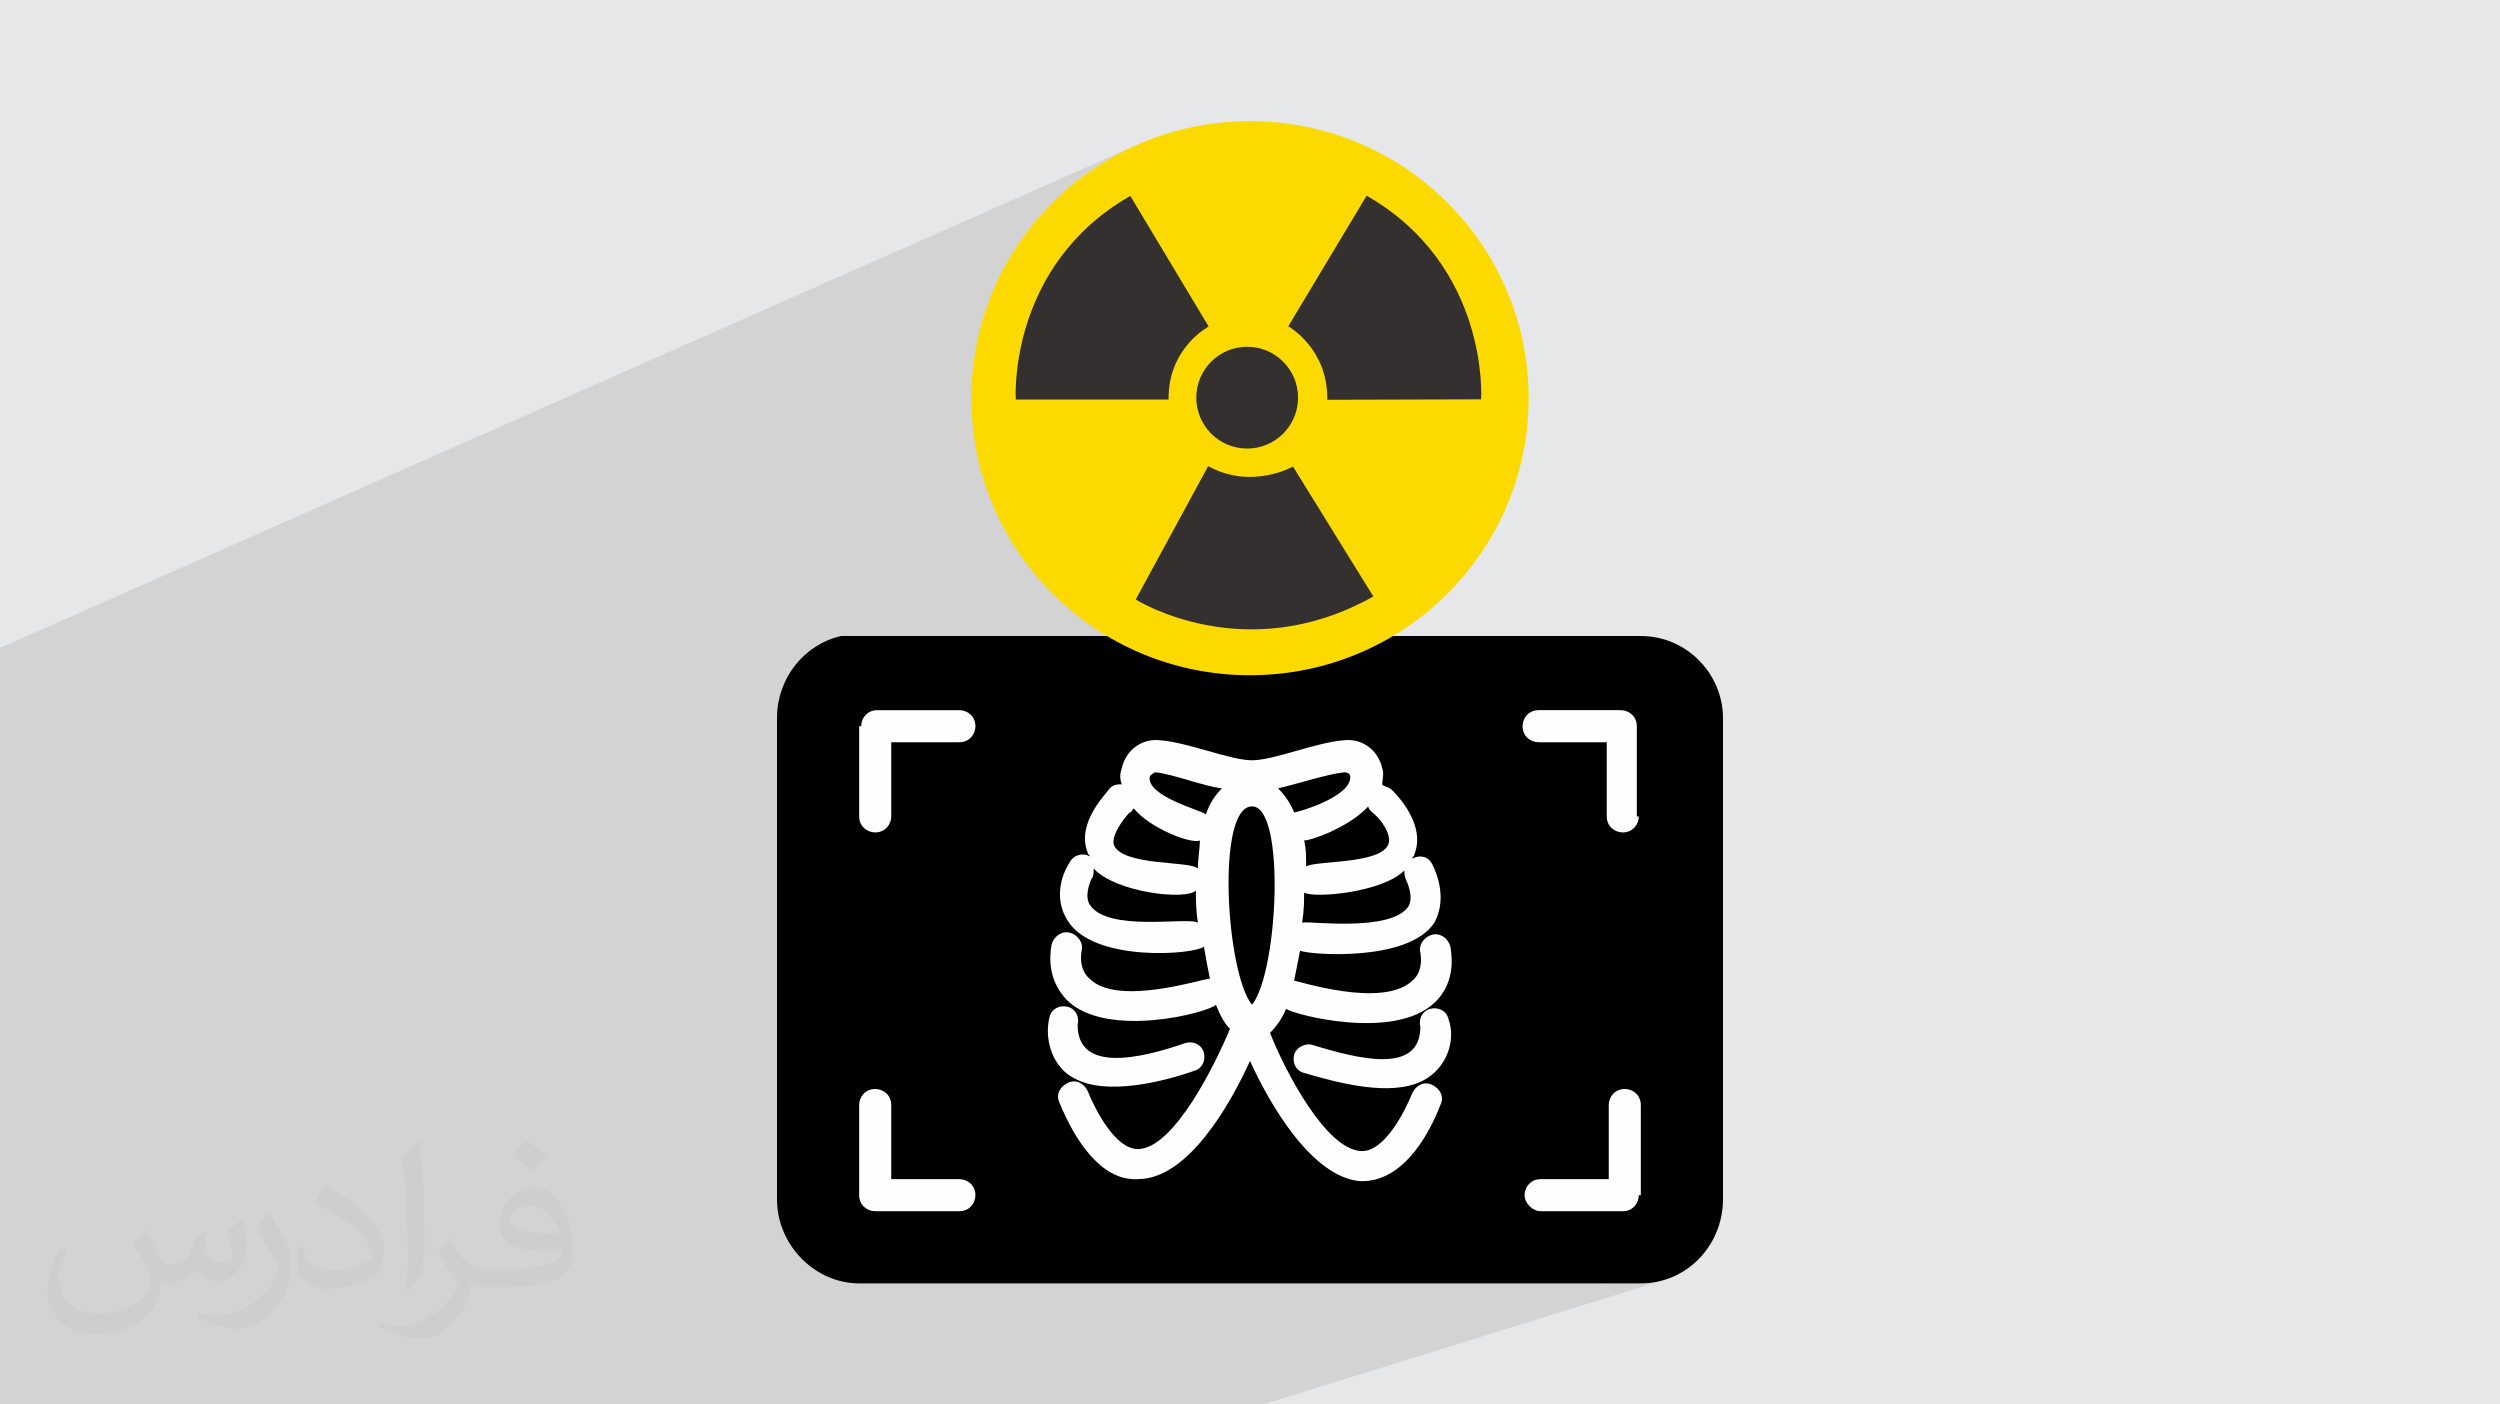<?xml version="1.0" encoding="UTF-8"?>
<!DOCTYPE svg PUBLIC "-//W3C//DTD SVG 1.1//EN" "http://www.w3.org/Graphics/SVG/1.1/DTD/svg11.dtd">
<!-- Creator: CorelDRAW -->
<svg xmlns="http://www.w3.org/2000/svg" xml:space="preserve" width="94.192mm" height="52.917mm" version="1.1" style="shape-rendering:geometricPrecision; text-rendering:geometricPrecision; image-rendering:optimizeQuality; fill-rule:evenodd; clip-rule:evenodd"
viewBox="0 0 9404.92 5283.66"
 xmlns:xlink="http://www.w3.org/1999/xlink"
 xmlns:xodm="http://www.corel.com/coreldraw/odm/2003">
 <defs>
  <style type="text/css">
   <![CDATA[
    .fil3 {fill:#FEFEFE}
    .fil5 {fill:#FCDA00;fill-rule:nonzero}
    .fil6 {fill:#34302F;fill-rule:nonzero}
    .fil4 {fill:black;fill-rule:nonzero}
    .fil2 {fill:#373435;fill-opacity:0.031}
    .fil1 {fill:#2B2A29;fill-opacity:0.102}
    .fil0 {fill:#E6E7E8}
   ]]>
  </style>
 </defs>
 <g id="Layer_x0020_1">
  <polygon class="fil0" points="-0,0 9404.92,0 9404.92,5283.66 -0,5283.66 "/>
  <polygon class="fil1" points="-0,3744.61 -0,3718.26 -0,3716.87 -0,3669.19 -0,3610.03 -0,3602.53 -0,3497.92 -0,3328.21 -0,3261.87 -0,3247.82 -0,3141.95 -0,3046.53 -0,2932.75 -0,2597.31 -0,2437.41 4294.42,537.55 4247.98,558.42 4202.79,581.44 4158.88,606.54 4116.36,633.65 4075.26,662.72 4035.66,693.66 3997.62,726.42 3961.21,760.93 3926.51,797.13 3893.56,834.95 3862.44,874.33 3833.22,915.19 3828.7,922.19 4252.1,736.95 4433.14,1038.67 5141.21,736.14 5183.22,761.72 5222.43,788.54 5258.93,816.45 5292.8,845.35 5324.15,875.09 5353.09,905.52 5379.69,936.52 5404.07,967.95 5426.3,999.69 5446.51,1031.59 5464.78,1063.51 5481.2,1095.33 5495.88,1126.91 5508.91,1158.12 5520.39,1188.81 5530.42,1218.86 5539.07,1248.13 5546.48,1276.5 5552.72,1303.81 5557.9,1329.94 5562.1,1354.75 5565.42,1378.1 5567.98,1399.88 5569.85,1419.94 5571.14,1438.13 5571.94,1454.35 5572.35,1468.43 5572.47,1480.26 5572.4,1489.68 5572.23,1496.59 5572.05,1500.83 5571.97,1502.28 4879.98,1780.75 5166.39,2243.82 5121.39,2267.78 5076.85,2288.75 5032.87,2306.91 4486.9,2518.12 4491.19,2519.11 4542.81,2528.27 4595.27,2534.9 4648.5,2538.93 4702.45,2540.28 4756.4,2538.93 4809.63,2534.9 4862.09,2528.27 4913.71,2519.11 4964.43,2507.47 5014.18,2493.43 5062.89,2477.04 4820.87,2569.5 6319.06,2569.5 6319.06,4741.48 6041.41,4828.03 6172.72,4828.03 6204.78,4826.38 6235.8,4821.54 6265.65,4813.66 4750.96,5283.66 4706.1,5283.66 4579.74,5283.66 4025.23,5283.66 3828.53,5283.66 3819.93,5283.66 3705.94,5283.66 3698.88,5283.66 3529,5283.66 3417.39,5283.66 3296.39,5283.66 3169.77,5283.66 2626.95,5283.66 2603.38,5283.66 2595.72,5283.66 2574.35,5283.66 2567.34,5283.66 2546.74,5283.66 2506.61,5283.66 2364.15,5283.66 2267.92,5283.66 1876.49,5283.66 1830.81,5283.66 1796.4,5283.66 1773.54,5283.66 1765.98,5283.66 1748.89,5283.66 1743.27,5283.66 1480.68,5283.66 1471.18,5283.66 1469.9,5283.66 1426.64,5283.66 1260.79,5283.66 1198.88,5283.66 1173.16,5283.66 1067.06,5283.66 1056.82,5283.66 1048.77,5283.66 986.86,5283.66 958.64,5283.66 952,5283.66 866.62,5283.66 759.4,5283.66 727.49,5283.66 723.85,5283.66 703.11,5283.66 579.86,5283.66 575.59,5283.66 554.76,5283.66 553.9,5283.66 542.98,5283.66 488.91,5283.66 423.88,5283.66 359.96,5283.66 357.11,5283.66 315.73,5283.66 303.72,5283.66 75.67,5283.66 71.97,5283.66 56.27,5283.66 50.32,5283.66 41.27,5283.66 39.17,5283.66 23.41,5283.66 -0,5283.66 -0,5264.8 -0,5234.35 -0,5229.33 -0,5212.5 -0,5205.3 -0,5202.19 -0,5187.21 -0,5186.05 -0,5184.55 -0,5170.52 -0,5140.92 -0,5140.46 -0,5125.01 -0,5097.9 -0,5085.5 -0,5067.34 -0,5042.17 -0,5041.39 -0,4994.61 -0,4993.88 -0,4992 -0,4989.46 -0,4968.41 -0,4959.59 -0,4954.55 -0,4944.29 -0,4933.59 -0,4919.98 -0,4918.98 -0,4914.55 -0,4896.58 -0,4890.99 -0,4854.82 -0,4844.41 -0,4828.66 -0,4808.5 -0,4800.56 -0,4791.34 -0,4780.25 -0,4779.89 -0,4777.5 -0,4752.42 -0,4749.91 -0,4746.17 -0,4741.34 -0,4730.28 -0,4727.74 -0,4683.63 -0,4649.52 -0,4648.99 -0,4640.65 -0,4548.31 -0,4547.58 -0,4545.49 -0,4543.7 -0,4539.29 -0,4492.07 -0,4433.23 -0,4411.29 -0,4395.55 -0,4391.44 -0,4346.19 -0,4315.55 -0,4253.91 -0,4244.03 -0,4199.21 -0,4195.01 -0,4104.65 -0,4009.48 -0,4006.77 -0,3971.91 -0,3867.17 -0,3791.11 "/>
  <path class="fil2" d="M548.54 4627.69c17.95,27.21 29.6,53.36 40.96,82.43 8.45,16.91 12.93,48.09 52.57,48.09 11.61,0 28.28,-3.42 43.06,-11.61 16.63,-8.73 29.32,-21.94 35.94,-42l15.85 -53.36 38.57 -19.02 2.64 2.64c-5.27,20.09 -6.59,39.36 -6.59,54.43 0,44.63 38.57,61.56 69.22,61.56 17.95,0 34.09,-8.73 34.09,-25.11 0,-21.13 -8.98,-57.06 -20.62,-89.29 17.95,-17.95 35.94,-35.94 56.53,-50.47l3.17 1.6c8.98,38.04 14,75.56 14,100.66 0,24.57 -10.83,51.79 -19.81,69.49 -18.49,34.87 -51.25,62.62 -90.87,62.62 -30.1,0 -63.65,-15.07 -86.66,-43.06l-1.32 0c-21.66,26.96 -55.22,51.25 -108.86,51.25l-16.63 0c-2.64,35.41 -10.29,60.49 -21.94,82.95 -31.95,62.34 -126.81,106.47 -216.1,106.47 -124.17,0 -186.51,-71.59 -186.51,-166.96 0,-58.91 19.27,-113.6 48.88,-152.42l24.29 10.04c-18.49,35.41 -30.91,68.68 -30.91,101.45 0,89.29 72.66,131.83 156.4,131.83 77.68,0 173.83,-49.41 191.28,-106.72 -6.59,-62.62 -30.1,-91.93 -66.04,-148.99 10.83,-19.02 24.83,-38.04 42.28,-58.38l3.17 0 0 0 0 0 -0.02 -0.09zm1432.13 -336.04c26.15,16.39 51.79,35.66 76.87,57.85 -14,19.81 -31.45,37.79 -53.11,53.64 -25.11,-20.34 -50.19,-37.79 -75.84,-56.27 17.42,-19.55 34.62,-38.29 52.04,-55.22l0 0 0 0 0 0 0 0 0 0 0.03 0zm13.47 244.11c-42.28,0 -76.87,27.75 -76.87,48.34 0,44.13 84.53,57.85 185.72,57.31 -12.68,-51.79 -57.06,-105.68 -108.86,-105.68l0.01 0.03zm-94.86 236.19c54.96,0 103.04,-1.6 139.74,-10.83 40.96,-10.29 75.56,-30.91 75.56,-45.17 0,-3.7 0,-8.19 -1.32,-11.89 -22.98,2.11 -49.41,2.11 -72.38,2.11 -74.49,0 -131.55,-16.91 -154.02,-58.66 -5.55,-11.61 -9.51,-24.57 -9.51,-39.36 0,-40.43 17.42,-79.79 48.09,-107 25.61,-22.45 53.89,-36.44 82.67,-36.44 52.04,0 93.51,41.75 122.57,107.54 15.85,35.94 26.68,77.4 26.68,129.72 0,34.87 -9.51,64.19 -31.17,85.85 -40.43,39.11 -114.92,53.89 -229.04,53.89l-51.79 0 0 0 -13.47 0c-28.28,0 -48.62,-5.02 -64.72,-17.42l-2.64 0c0.79,6.59 1.32,12.93 1.32,19.02 0,25.61 -8.45,58.38 -25.61,84.53 -50.72,75.3 -105.68,108.04 -153.24,108.04 -48.09,0 -107,-18.49 -160.11,-42.54l9.51 -18.49c17.17,7.13 40.96,11.89 73.7,11.89 85.85,0 198.66,-82.43 212.66,-163 -3.17,-6.59 -8.98,-15.32 -17.17,-24.57 -25.11,-29.85 -40.96,-54.68 -55.75,-80.83 12.68,-25.11 24.29,-45.17 35.13,-63.4l4.49 -0.53c36.72,74.77 69.99,117.55 144.23,117.55l11.61 0 0 0 53.89 0 0 0 0 0 0 0 0 0 0 0 0.09 0.01zm-371.98 79c6.34,-34.34 6.87,-72.91 6.87,-108.86l0 -53.36c0,-99.6 -12.68,-244.36 -22.98,-338.68 17.95,-19.27 43.06,-42 62.87,-57.31l5.81 1.6c13.47,118.62 16.63,256 16.63,383.06 0,33.3 -1.32,65.79 -4.49,89.55 -1.85,30.1 -19.27,52.83 -56.53,87.7l-8.19 -3.7zm-382.8 -157.19c1.85,46.77 24.83,83.49 105.15,83.49 49.93,0 92.19,-12.93 138.96,-35.13 8.45,-3.7 12.93,-8.73 12.93,-12.93 0,-29.32 -22.45,-68.15 -60.23,-103.55 -36.72,-33.3 -85.34,-62.62 -130.76,-82.18 -15.6,-6.59 -20.62,-13.47 -20.62,-20.09 0,-13.47 17.95,-41.75 32.77,-62.09l5.02 -0.53c52.04,27.21 110.17,67.64 153.24,112.53 39.11,41.47 63.4,83.49 63.4,129.19 0,33.81 -10.29,65.51 -26.96,95.11 -57.06,28.79 -117.83,50.72 -178.06,50.72 -73.17,0 -123.1,-34.34 -123.1,-114.92 0,-8.73 0,-22.19 3.17,-39.64l25.11 0 0 0 0 0 0 0 0 0 0 0 -0.02 0zm-132.37 -132.9l45.45 73.45c16.63,27.21 32.23,56.81 32.23,103.55l0 59.7c0,48.34 -30.91,100.13 -80.83,151.38 -39.11,34.62 -73.7,49.41 -105.68,49.41 -47.55,0 -101.98,-14.79 -164.85,-41.75l7.13 -18.49c19.81,5.27 42.79,9.77 71.06,9.77 90.36,-0.53 182.8,-66.57 225.08,-147.15 5.02,-9.26 6.87,-17.95 6.87,-24.04 0,-9.26 -5.02,-19.55 -8.98,-28.79 -22.98,-43.31 -48.62,-82.95 -76.87,-119.68 14.79,-23.25 29.6,-45.7 45.7,-67.9l3.7 0.53 0 0 0 0 0 0 0 0 0 0 -0.02 0.01z"/>
  <g id="_2483923234544">
   <g>
    <rect class="fil3" x="3046.34" y="2569.5" width="3272.72" height="2171.98"/>
    <path class="fil4" d="M6172.72 2392.66l-139.49 0 -139.49 0 -196.03 0 -799.22 0 -399.62 0 -784.14 0 -550.32 0c-139.74,31.62 -241.36,159.08 -241.36,309.13l0 1809.57c0,173.42 143.25,316.67 309.13,316.67l2940.54 0c173.42,0 309.13,-143.26 309.13,-316.68l0 -1809.56c0,-165.88 -135.72,-309.13 -309.13,-309.13zm-934.94 580.57c15.08,15.08 128.18,128.18 82.94,241.27 0,7.54 -7.54,7.54 -7.54,15.08 30.15,-15.08 60.31,-7.54 75.4,22.62 22.62,45.24 52.78,135.71 7.54,218.66 -98.01,150.79 -475.01,120.64 -505.17,105.55 -7.54,37.7 -15.08,75.41 -22.63,113.1 15.09,0 331.76,105.56 444.86,0 45.24,-37.69 30.15,-105.55 30.15,-105.55 -7.54,-30.16 15.09,-60.32 45.24,-67.86 30.15,-7.54 60.32,15.08 67.86,45.23 0,7.54 30.15,128.19 -60.32,211.12 -150.79,143.25 -527.79,45.23 -557.95,22.62 -15.08,37.7 -37.7,67.86 -60.32,90.47 52.78,135.72 211.11,444.86 346.83,444.86 82.93,0 158.33,-143.26 188.49,-218.66 15.08,-30.16 45.24,-45.24 75.4,-30.16 30.15,15.08 45.24,45.24 30.15,75.41 -52.77,135.71 -150.79,286.51 -294.04,286.51l-7.54 0.01c-180.97,-15.08 -339.3,-286.52 -414.69,-452.39 -75.41,165.87 -233.74,444.85 -422.24,444.85 -143.25,7.54 -241.27,-158.33 -294.04,-286.52 -15.09,-30.15 0,-60.32 30.15,-75.4 30.16,-15.09 60.32,0 75.41,30.16 30.15,75.4 105.55,218.65 188.49,218.65 135.71,0 294.05,-324.21 346.82,-452.39 -22.62,-22.62 -37.69,-52.78 -52.77,-90.47 -30.16,30.15 -407.15,128.18 -557.96,-15.09 -90.47,-90.47 -60.32,-203.57 -60.32,-211.11 7.54,-30.16 37.7,-52.78 67.86,-45.24 30.16,7.54 52.78,37.7 45.24,67.86 0,0 -15.08,67.86 30.16,105.56 105.55,105.56 422.23,0 452.39,0 -7.54,-37.7 -15.08,-75.4 -22.62,-120.64 -37.7,30.15 -414.69,60.32 -512.71,-98.02 -52.78,-82.93 -22.62,-173.42 7.54,-218.66 15.08,-30.15 52.78,-37.69 75.41,-22.62 0,-7.54 -7.54,-7.54 -7.54,-15.08 -45.24,-113.1 75.4,-226.2 82.93,-241.27 15.08,-15.08 30.16,-15.08 45.24,-15.08 -7.54,-22.62 -7.54,-37.7 0,-60.32 15.08,-67.86 75.4,-113.1 143.25,-105.56 105.56,7.54 263.89,75.41 346.83,75.41 82.93,0 241.27,-67.86 346.83,-75.41 67.86,-7.54 128.18,37.7 143.25,105.56 7.54,22.62 0,37.7 0,60.32 0,7.54 22.62,7.54 37.7,22.62l-0.01 0zm-1289.31 852c7.54,-30.16 37.7,-45.24 67.86,-37.7 30.15,7.54 45.24,37.7 37.7,67.86 0,180.96 233.74,128.18 407.14,67.86 30.16,-7.54 60.32,7.54 67.86,37.7 7.54,30.16 -7.54,60.32 -37.7,67.86 -128.18,45.24 -331.75,90.47 -444.85,30.15 -82.93,-37.69 -120.64,-143.25 -98.01,-233.73l0 0zm1402.41 241.27c-120.64,60.32 -316.67,7.54 -444.85,-30.16 -30.16,-7.54 -45.24,-37.69 -37.7,-67.86 7.54,-30.15 45.24,-45.23 67.86,-37.69 173.42,52.77 407.15,113.09 407.15,-67.86 -7.54,-30.16 7.54,-60.32 37.69,-67.86 30.16,-7.54 60.32,7.54 67.86,37.69 30.16,82.94 -7.54,188.5 -98.01,233.74l0 0zm-2111.15 -1334.55c0,-30.16 22.63,-60.32 60.32,-60.32l309.13 0c30.16,0 60.32,22.62 60.32,60.32 0,30.15 -22.62,60.32 -60.32,60.32 -90.47,0 -218.66,0 -256.35,0l0 278.97c0,30.16 -22.62,60.32 -60.32,60.32 -30.15,0 -60.32,-22.62 -60.32,-60.32l0 -339.29 7.54 0zm52.78 1824.64c-30.15,0 -60.32,-22.62 -60.32,-60.32l0 -339.3c0,-30.15 22.63,-60.31 60.32,-60.31 30.16,0 60.32,22.62 60.32,60.31l0 278.98 256.35 0c30.16,0 60.32,22.62 60.32,60.32 0,30.16 -22.62,60.32 -60.32,60.32 -30.15,0 -324.21,0 -316.67,0l0 0zm2872.67 -60.32c0,30.16 -22.62,60.32 -60.32,60.32 -67.86,0 -241.27,0 -309.13,0 -30.15,0 -60.32,-30.16 -60.32,-60.32 0,-30.15 22.63,-60.32 60.32,-60.32 7.54,0 263.9,0 256.36,0l0 -278.98c0,-30.15 22.62,-60.31 60.31,-60.31 30.16,0 60.32,22.62 60.32,60.31l0 339.3 -7.54 0zm0 -1425.03c0,30.16 -22.62,60.32 -60.32,60.32 -30.15,0 -60.32,-22.62 -60.32,-60.32l0 -278.97c-82.93,0 -203.57,0 -256.35,0 -30.15,0 -60.32,-22.63 -60.32,-60.32 0,-30.16 22.63,-60.32 60.32,-60.32l309.13 0c30.16,0 60.32,22.62 60.32,60.32l0 339.29 7.54 0z"/>
    <path class="fil4" d="M4348.09 2905.37c-7.54,0 -15.08,7.54 -22.63,15.08 -15.08,75.4 196.04,128.18 211.12,143.25 15.08,-45.23 37.7,-75.4 60.32,-98.01 -67.86,-7.54 -180.96,-52.78 -248.81,-60.32z"/>
    <path class="fil4" d="M5079.45 2920.45c0,-7.54 -7.54,-15.08 -22.63,-15.08 -67.85,7.54 -180.96,45.24 -248.81,60.32 22.63,22.62 45.24,52.78 60.32,90.47 15.08,0 218.66,-60.32 211.12,-135.71z"/>
    <path class="fil4" d="M4906.03 3357.76c0,30.16 0,67.86 -7.54,113.1 22.62,-7.54 331.75,37.7 399.61,-60.32 22.62,-37.7 -7.54,-98.02 -7.54,-98.02 -7.54,-15.08 -7.54,-30.15 -7.54,-37.69 -82.94,82.93 -339.3,105.55 -376.99,82.93z"/>
    <path class="fil4" d="M5147.31 3033.55c-67.86,75.41 -211.12,128.18 -241.27,128.18 7.54,30.16 7.54,60.32 7.54,98.02 30.15,-22.62 278.97,-7.54 309.13,-82.94 15.08,-37.69 -30.16,-98.01 -60.32,-120.64 -7.54,-7.54 -15.08,-15.08 -15.08,-22.62z"/>
    <path class="fil4" d="M4709.99 3033.55c-135.71,0 -98.01,625.8 0,746.45 98.02,-120.65 128.19,-746.45 0,-746.45z"/>
    <path class="fil4" d="M4265.14 3041.09c-7.54,7.54 -7.54,15.08 -15.08,15.08 -22.62,22.62 -67.86,82.94 -60.32,120.64 30.16,82.94 286.52,60.32 316.68,90.48 0,-37.7 7.54,-75.4 7.54,-105.56 -30.16,15.08 -188.5,-45.23 -248.81,-120.64l-0.01 0z"/>
    <path class="fil4" d="M4114.35 3267.28c0,15.08 0,30.16 -7.54,37.7 0,0 -30.16,60.32 -7.54,98.01 67.86,105.56 369.45,45.24 407.14,67.86 -7.54,-45.23 -7.54,-90.47 -7.54,-120.64 -37.7,37.7 -301.59,7.54 -384.53,-82.93l0 0z"/>
   </g>
   <g>
    <path class="fil5" d="M5750.72 1497.96c0,575.66 -469.33,1042.32 -1048.27,1042.32 -578.94,0 -1048.26,-466.66 -1048.26,-1042.32 0,-575.66 469.32,-1042.32 1048.26,-1042.32 578.94,0 1048.27,466.66 1048.27,1042.32z"/>
    <path class="fil6" d="M4883.23 1495.93c0,105.73 -85.7,191.43 -191.43,191.43 -105.73,0 -191.43,-85.7 -191.43,-191.43 0,-105.72 85.7,-191.43 191.43,-191.43 105.73,0 191.43,85.71 191.43,191.43z"/>
    <path class="fil6" d="M5141.21 736.14l-294.83 491.38c0,0 149.66,82.31 146.8,276.4l578.8 -1.64c0,0 32.76,-500.39 -430.77,-766.14z"/>
    <path class="fil6" d="M4252.1 736.95l294.83 491.38c0,0 -153.65,80.67 -150.78,274.76l-574.82 0c0,0 -32.76,-500.38 430.77,-766.14z"/>
    <path class="fil6" d="M5166.39 2243.82l-302.18 -488.58c0,0 -155.61,88.52 -319.08,-1.57l-272.56 501.61c0,0 411.45,260.44 893.82,-11.46z"/>
   </g>
  </g>
 </g>
</svg>
